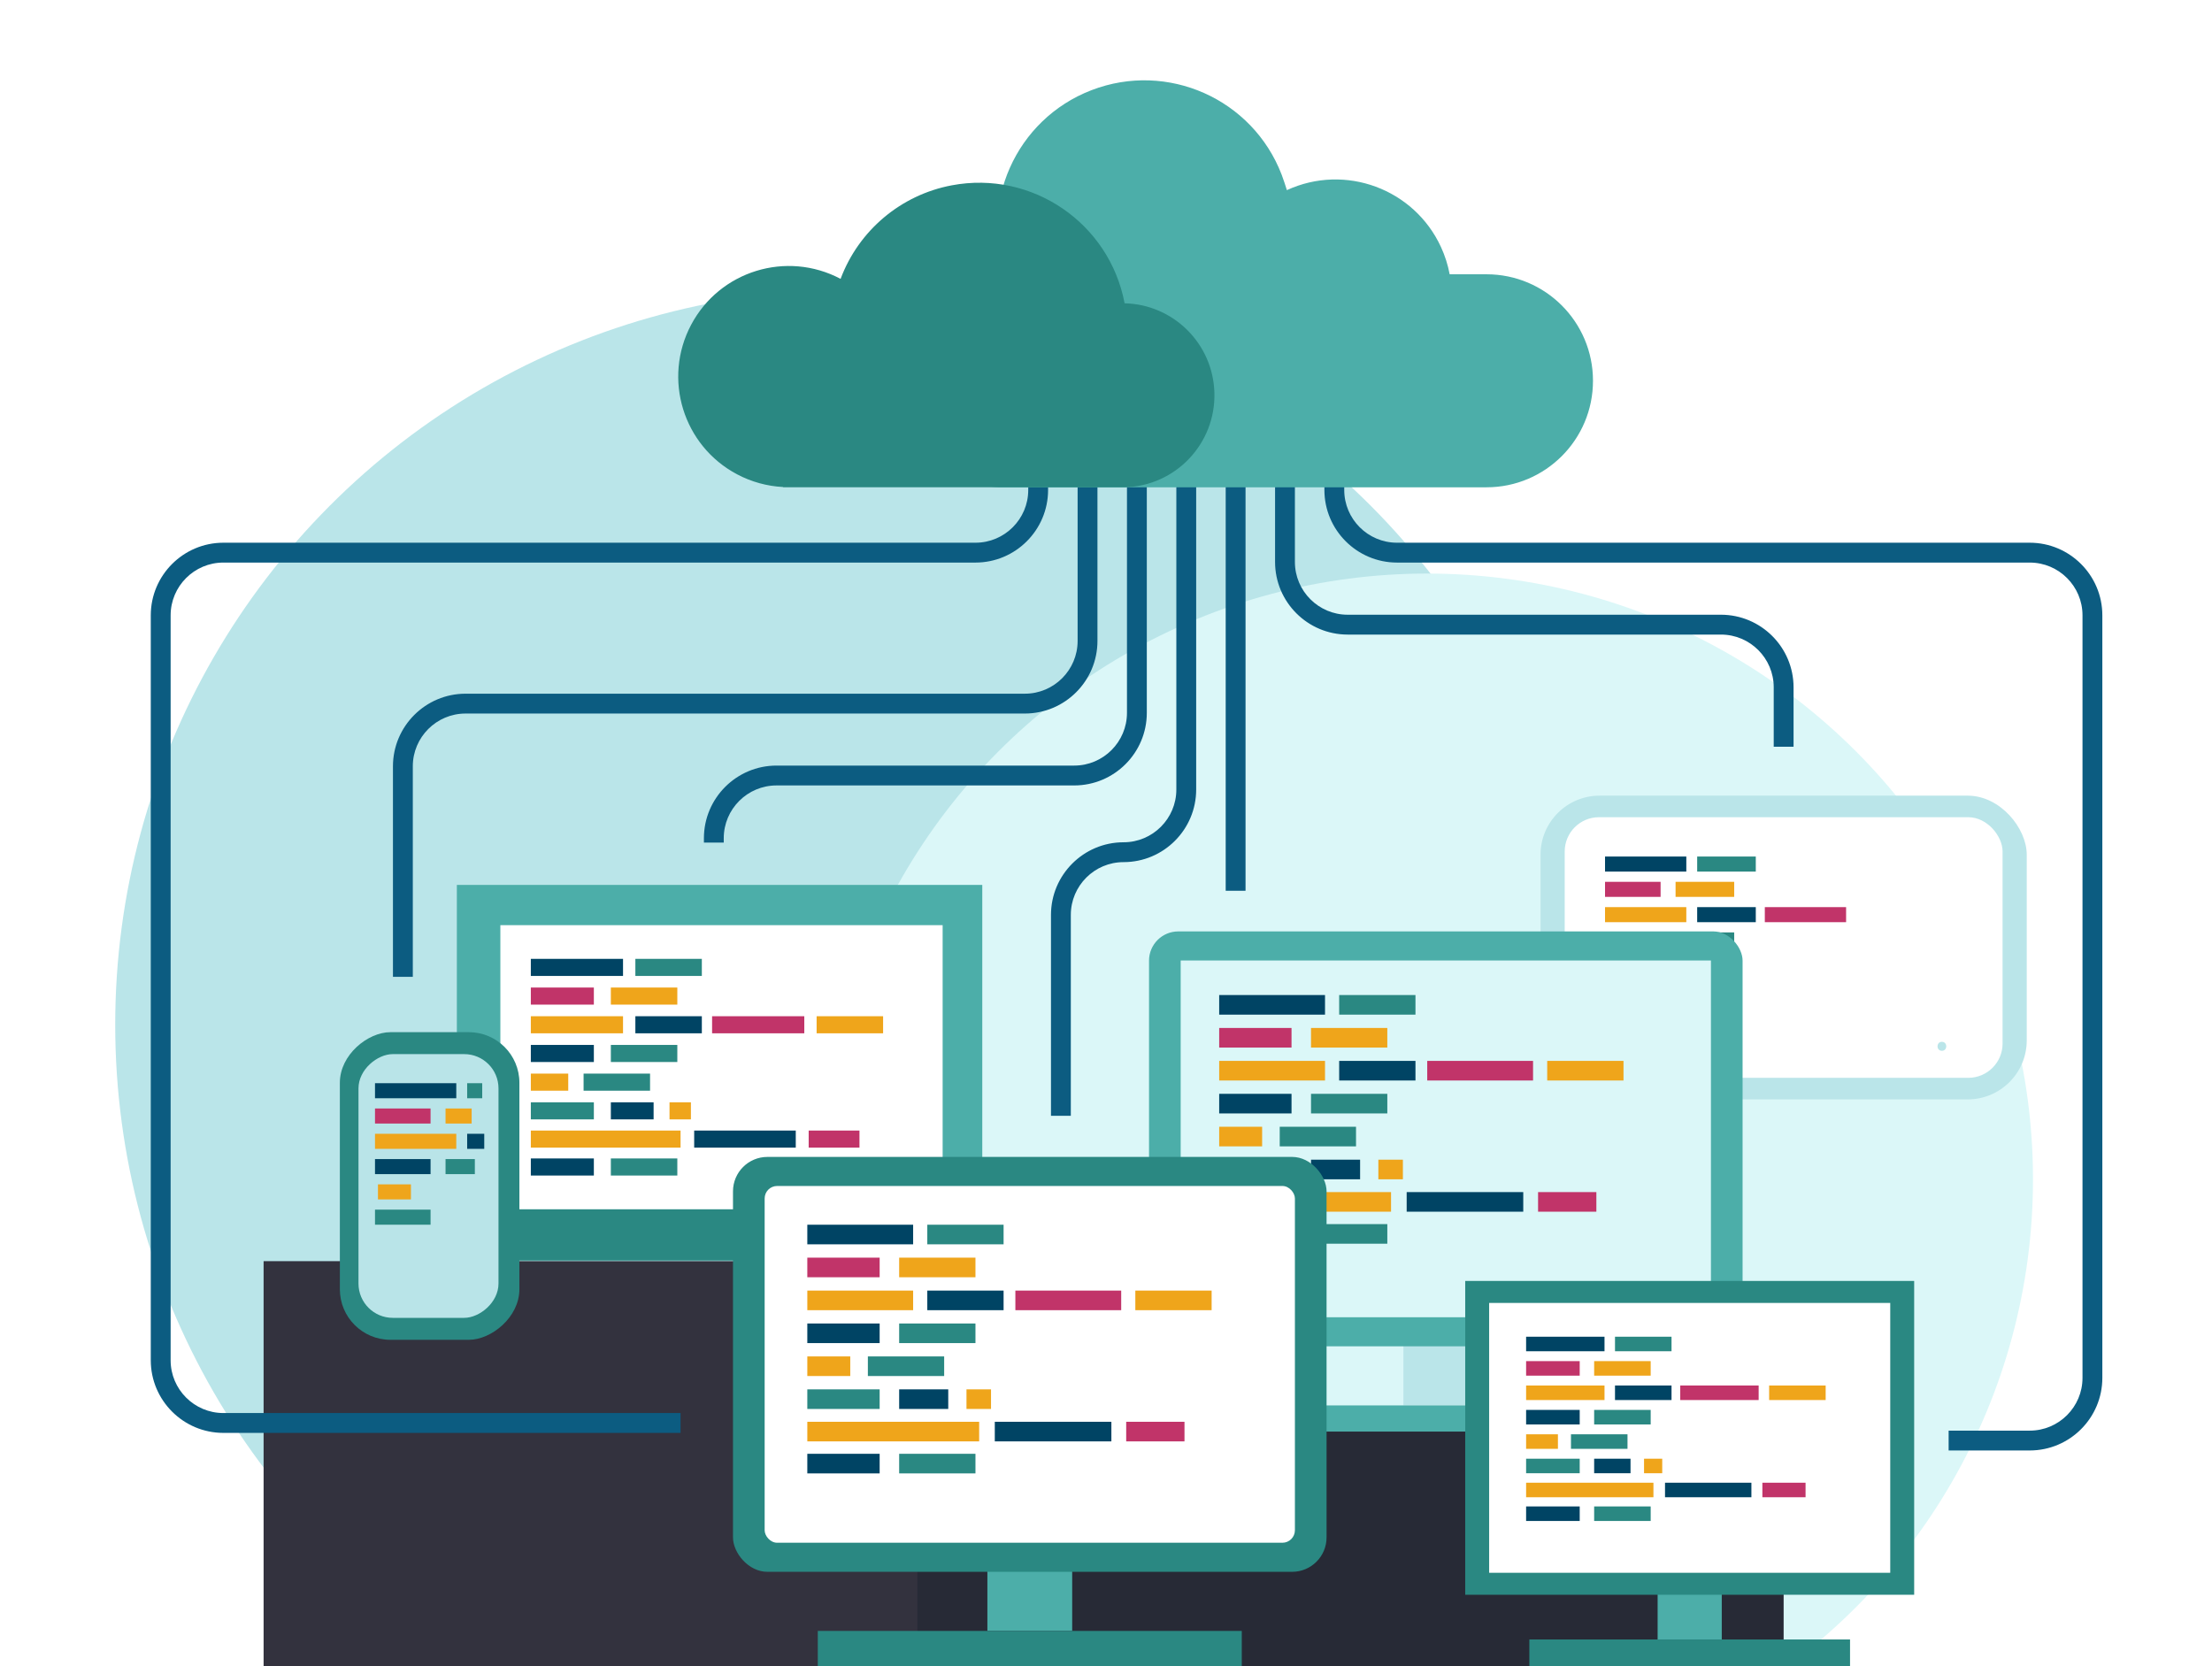 <?xml version="1.0" encoding="UTF-8"?><svg id="Layer_1" xmlns="http://www.w3.org/2000/svg" xmlns:xlink="http://www.w3.org/1999/xlink" viewBox="0 0 1229.86 926.35"><defs><style>.cls-1{fill:#fff;}.cls-2{fill:#0c5c81;}.cls-3{fill:#bae5e9;}.cls-4{fill:#2a8882;}.cls-5{fill:#dbf7f8;}.cls-6{fill:#4caea9;}.cls-7{fill:#efa51b;}.cls-8{fill:#b9e4e8;}.cls-9{fill:#272a36;}.cls-10{clip-path:url(#clippath);}.cls-11{fill:none;}.cls-12{fill:#004464;}.cls-13{fill:#c13469;}.cls-14{fill:#33323e;}</style><clipPath id="clippath"><rect class="cls-11" x="-62.24" width="1365.77" height="926.35"/></clipPath></defs><g class="cls-10"><rect class="cls-1" width="1229.86" height="926.35"/><circle class="cls-3" cx="472.74" cy="569.79" r="408.68"/><circle class="cls-5" cx="793.53" cy="655.71" r="336.8"/><g><rect class="cls-3" x="856.53" y="442.4" width="270.33" height="168.89" rx="32.83" ry="32.83" transform="translate(1983.39 1053.69) rotate(180)"/><rect class="cls-1" x="869.97" y="454.39" width="243.45" height="144.91" rx="19.06" ry="19.06" transform="translate(1983.39 1053.69) rotate(180)"/></g><g><rect class="cls-7" x="892.39" y="532.5" width="18.34" height="8.37"/><g><rect class="cls-12" x="892.39" y="476.25" width="45.19" height="8.37"/><rect class="cls-4" x="943.62" y="476.25" width="32.59" height="8.37"/><rect class="cls-7" x="931.61" y="490.31" width="32.59" height="8.37"/><rect class="cls-13" x="892.39" y="490.31" width="30.89" height="8.37"/><rect class="cls-7" x="892.39" y="504.38" width="45.19" height="8.37"/><rect class="cls-12" x="943.62" y="504.38" width="32.59" height="8.37"/><rect class="cls-13" x="981.23" y="504.38" width="45.19" height="8.37"/><rect class="cls-4" x="931.61" y="518.44" width="32.59" height="8.37"/><rect class="cls-12" x="892.39" y="518.44" width="30.89" height="8.37"/><rect class="cls-4" x="892.39" y="546.56" width="30.89" height="8.37"/></g></g><g><rect class="cls-3" x="780.29" y="670.61" width="47.15" height="110.83"/><rect class="cls-6" x="638.85" y="517.89" width="330.02" height="230.69" rx="16.26" ry="16.26"/><rect class="cls-5" x="656.45" y="534.05" width="294.82" height="198.37"/></g><g><rect class="cls-7" x="677.86" y="626.5" width="23.88" height="10.9"/><g><rect class="cls-12" x="677.86" y="553.26" width="58.84" height="10.9"/><rect class="cls-4" x="744.57" y="553.26" width="42.42" height="10.9"/><rect class="cls-7" x="728.92" y="571.57" width="42.42" height="10.9"/><rect class="cls-13" x="677.86" y="571.57" width="40.22" height="10.9"/><rect class="cls-7" x="677.86" y="589.88" width="58.84" height="10.9"/><rect class="cls-12" x="744.57" y="589.88" width="42.42" height="10.9"/><rect class="cls-13" x="793.53" y="589.88" width="58.84" height="10.9"/><rect class="cls-7" x="860.24" y="589.88" width="42.42" height="10.9"/><rect class="cls-4" x="728.92" y="608.19" width="42.42" height="10.9"/><rect class="cls-12" x="677.86" y="608.19" width="40.22" height="10.9"/><rect class="cls-4" x="728.92" y="680.63" width="42.42" height="10.9"/><rect class="cls-12" x="677.86" y="680.63" width="40.22" height="10.9"/><rect class="cls-4" x="711.52" y="626.5" width="42.42" height="10.9"/><rect class="cls-12" x="728.92" y="644.81" width="27.29" height="10.9"/><rect class="cls-7" x="766.36" y="644.81" width="13.64" height="10.9"/><rect class="cls-4" x="677.86" y="644.81" width="40.22" height="10.9"/><rect class="cls-12" x="782.1" y="662.83" width="64.82" height="10.9"/><rect class="cls-13" x="855.16" y="662.83" width="32.41" height="10.9"/><rect class="cls-7" x="677.86" y="662.83" width="95.55" height="10.9"/></g></g><rect class="cls-6" x="686" y="781.44" width="235.73" height="19.54"/><rect class="cls-14" x="146.56" y="701.23" width="505.15" height="225.12"/><rect class="cls-9" x="510.05" y="795.99" width="481.64" height="130.36"/><g><rect class="cls-6" x="254.01" y="492.03" width="292.13" height="180.31"/><rect class="cls-4" x="238.96" y="672.35" width="322.23" height="28.55" rx="6.84" ry="6.84"/><rect class="cls-1" x="278.2" y="514.41" width="245.9" height="157.94"/></g><g><rect class="cls-4" x="153.34" y="609.52" width="171.05" height="99.82" rx="28.11" ry="28.11" transform="translate(-420.56 898.3) rotate(-90)"/><rect class="cls-8" x="164.92" y="620.51" width="146.64" height="77.84" rx="19.06" ry="19.06" transform="translate(-421.19 897.67) rotate(-90)"/></g><g><rect class="cls-6" x="548.98" y="795.99" width="47.15" height="110.83"/><rect class="cls-4" x="454.69" y="906.82" width="235.73" height="19.54"/><rect class="cls-4" x="407.54" y="643.27" width="330.02" height="230.69" rx="19.14" ry="19.14"/><rect class="cls-1" x="425.14" y="659.43" width="294.82" height="198.37" rx="6.94" ry="6.94"/></g><g><rect class="cls-6" x="921.63" y="827.75" width="35.66" height="83.83"/><rect class="cls-4" x="850.31" y="911.58" width="178.3" height="14.78"/><rect class="cls-4" x="814.65" y="712.23" width="249.62" height="174.49"/><rect class="cls-1" x="827.96" y="724.46" width="223" height="150.04"/></g><path class="cls-2" d="M378.39,796.72H124.2c-22.26,0-40.37-18.11-40.37-40.37V342.13c0-22.26,18.11-40.37,40.37-40.37h418.17c16.17,0,29.33-13.16,29.33-29.33v-73.08h11.03v73.08c0,22.26-18.11,40.37-40.37,40.37H124.2c-16.17,0-29.33,13.16-29.33,29.33v414.22c0,16.18,13.16,29.33,29.33,29.33h254.19v11.03Z"/><path class="cls-2" d="M229.51,543.13h-11.03v-117.05c0-22.26,18.11-40.37,40.37-40.37h310.97c16.18,0,29.33-13.16,29.33-29.33V199.35h11.03v157.02c0,22.26-18.11,40.37-40.37,40.37H258.85c-16.18,0-29.33,13.16-29.33,29.33v117.05Z"/><path class="cls-2" d="M402.4,468.51h-11.03v-2.46c0-22.26,18.11-40.37,40.37-40.37h165.52c16.17,0,29.33-13.16,29.33-29.33V199.35h11.03v197c0,22.26-18.11,40.37-40.37,40.37h-165.52c-16.17,0-29.33,13.16-29.33,29.33v2.46Z"/><path class="cls-2" d="M595.37,620.41h-11.03v-111.72c0-22.26,18.11-40.37,40.37-40.37,16.17,0,29.33-13.16,29.33-29.33V199.35h11.03v239.64c0,22.26-18.11,40.37-40.37,40.37-16.18,0-29.33,13.16-29.33,29.33v111.72Z"/><rect class="cls-2" x="681.48" y="199.35" width="11.03" height="295.93"/><path class="cls-2" d="M997.21,415.21h-11.03v-33.04c0-16.17-13.16-29.33-29.33-29.33h-207.55c-22.26,0-40.37-18.11-40.37-40.37v-113.11h11.03v113.11c0,16.17,13.16,29.33,29.33,29.33h207.55c22.26,0,40.37,18.11,40.37,40.37v33.04Z"/><path class="cls-2" d="M1128.53,806.49h-45.1v-11.03h45.1c16.18,0,29.33-13.16,29.33-29.33V342.13c0-16.17-13.16-29.33-29.33-29.33h-351.8c-22.26,0-40.37-18.11-40.37-40.37v-73.08h11.03v73.08c0,16.17,13.16,29.33,29.33,29.33h351.8c22.26,0,40.37,18.11,40.37,40.37v423.99c0,22.26-18.11,40.37-40.37,40.37Z"/><g><rect class="cls-7" x="448.86" y="754.2" width="23.88" height="10.9"/><g><rect class="cls-12" x="448.86" y="680.97" width="58.84" height="10.9"/><rect class="cls-4" x="515.57" y="680.97" width="42.42" height="10.9"/><rect class="cls-7" x="499.93" y="699.28" width="42.42" height="10.9"/><rect class="cls-13" x="448.86" y="699.28" width="40.22" height="10.9"/><rect class="cls-7" x="448.86" y="717.59" width="58.84" height="10.9"/><rect class="cls-12" x="515.57" y="717.59" width="42.42" height="10.9"/><rect class="cls-13" x="564.54" y="717.59" width="58.84" height="10.9"/><rect class="cls-7" x="631.24" y="717.59" width="42.42" height="10.9"/><rect class="cls-4" x="499.93" y="735.89" width="42.42" height="10.9"/><rect class="cls-12" x="448.86" y="735.89" width="40.22" height="10.9"/><rect class="cls-4" x="499.93" y="808.34" width="42.42" height="10.9"/><rect class="cls-12" x="448.86" y="808.34" width="40.22" height="10.9"/><rect class="cls-4" x="482.53" y="754.2" width="42.42" height="10.9"/><rect class="cls-12" x="499.93" y="772.51" width="27.29" height="10.9"/><rect class="cls-7" x="537.36" y="772.51" width="13.64" height="10.9"/><rect class="cls-4" x="448.86" y="772.51" width="40.22" height="10.9"/><rect class="cls-12" x="553.1" y="790.54" width="64.82" height="10.9"/><rect class="cls-13" x="626.16" y="790.54" width="32.41" height="10.9"/><rect class="cls-7" x="448.86" y="790.54" width="95.55" height="10.9"/></g></g><g><rect class="cls-7" x="848.51" y="797.5" width="17.69" height="8.08"/><g><rect class="cls-12" x="848.51" y="743.24" width="43.59" height="8.08"/><rect class="cls-4" x="897.93" y="743.24" width="31.43" height="8.08"/><rect class="cls-7" x="886.34" y="756.81" width="31.43" height="8.08"/><rect class="cls-13" x="848.51" y="756.81" width="29.8" height="8.08"/><rect class="cls-7" x="848.51" y="770.37" width="43.59" height="8.08"/><rect class="cls-12" x="897.93" y="770.37" width="31.43" height="8.08"/><rect class="cls-13" x="934.21" y="770.37" width="43.59" height="8.08"/><rect class="cls-7" x="983.63" y="770.37" width="31.43" height="8.08"/><rect class="cls-4" x="886.34" y="783.94" width="31.43" height="8.08"/><rect class="cls-12" x="848.51" y="783.94" width="29.8" height="8.08"/><rect class="cls-4" x="886.34" y="837.61" width="31.43" height="8.08"/><rect class="cls-12" x="848.51" y="837.61" width="29.8" height="8.08"/><rect class="cls-4" x="873.45" y="797.5" width="31.43" height="8.08"/><rect class="cls-12" x="886.34" y="811.07" width="20.22" height="8.08"/><rect class="cls-7" x="914.08" y="811.07" width="10.11" height="8.08"/><rect class="cls-4" x="848.51" y="811.07" width="29.8" height="8.08"/><rect class="cls-12" x="925.74" y="824.42" width="48.03" height="8.08"/><rect class="cls-13" x="979.87" y="824.42" width="24.01" height="8.08"/><rect class="cls-7" x="848.51" y="824.42" width="70.79" height="8.08"/></g></g><g><rect class="cls-7" x="295.14" y="596.95" width="20.8" height="9.5"/><g><rect class="cls-12" x="295.14" y="533.14" width="51.26" height="9.5"/><rect class="cls-4" x="353.26" y="533.14" width="36.96" height="9.5"/><rect class="cls-7" x="339.63" y="549.09" width="36.96" height="9.5"/><rect class="cls-13" x="295.14" y="549.09" width="35.04" height="9.5"/><rect class="cls-7" x="295.14" y="565.04" width="51.26" height="9.5"/><rect class="cls-12" x="353.26" y="565.04" width="36.96" height="9.5"/><rect class="cls-13" x="395.92" y="565.04" width="51.26" height="9.5"/><rect class="cls-7" x="454.04" y="565.04" width="36.96" height="9.5"/><rect class="cls-4" x="339.63" y="581" width="36.96" height="9.5"/><rect class="cls-12" x="295.14" y="581" width="35.04" height="9.5"/><rect class="cls-4" x="339.63" y="644.12" width="36.96" height="9.5"/><rect class="cls-12" x="295.14" y="644.12" width="35.04" height="9.5"/><rect class="cls-4" x="324.47" y="596.95" width="36.96" height="9.5"/><rect class="cls-12" x="339.63" y="612.9" width="23.77" height="9.5"/><rect class="cls-7" x="372.25" y="612.9" width="11.89" height="9.5"/><rect class="cls-4" x="295.14" y="612.9" width="35.04" height="9.5"/><rect class="cls-12" x="385.96" y="628.61" width="56.48" height="9.5"/><rect class="cls-13" x="449.62" y="628.61" width="28.24" height="9.5"/><rect class="cls-7" x="295.14" y="628.61" width="83.25" height="9.5"/></g></g><g><rect class="cls-7" x="210.14" y="658.53" width="18.34" height="8.37"/><g><rect class="cls-12" x="208.5" y="602.28" width="45.19" height="8.37"/><rect class="cls-4" x="259.74" y="602.28" width="8.37" height="8.37"/><rect class="cls-7" x="247.72" y="616.34" width="14.52" height="8.37"/><rect class="cls-13" x="208.5" y="616.34" width="30.89" height="8.37"/><rect class="cls-7" x="208.5" y="630.41" width="45.19" height="8.37"/><rect class="cls-12" x="259.74" y="630.41" width="9.5" height="8.37"/><rect class="cls-4" x="247.72" y="644.47" width="16.29" height="8.37"/><rect class="cls-12" x="208.5" y="644.47" width="30.89" height="8.37"/><rect class="cls-4" x="208.5" y="672.59" width="30.89" height="8.37"/></g></g><path class="cls-3" d="M1079.68,584.27c3.22,0,3.22-5,0-5s-3.22,5,0,5h0Z"/><g><path id="cloud-01" class="cls-6" d="M500.39,213.35c.04-31.77,25.78-57.51,57.54-57.54h1.97c-16.2-42.17,4.84-89.49,47.01-105.69,42.17-16.2,89.49,4.84,105.69,47.01,.55,1.43,1.06,2.88,1.53,4.34l.15,.45c.45,1.26,.86,2.53,1.22,3.8,32.41-14.92,70.78-.74,85.7,31.68,2.22,4.82,3.83,9.89,4.81,15.11h20.5c32.68,0,59.18,26.5,59.18,59.18h0c.04,32.69-26.44,59.23-59.13,59.26h-271.39c-30.69-1.52-54.8-26.86-54.78-57.59Z"/><g id="Path_772"><path class="cls-4" d="M435.83,261.76c-8.42-.26-16.65-2.53-24-6.63-25.38-14.14-34.48-46.18-20.34-71.56,14.14-25.38,46.18-34.48,71.56-20.34l9.23,5.01,3.62-9.89c8.94-23.97,29.77-41.52,54.91-46.26,39.66-7.49,77.88,18.6,85.36,58.25l1.39,7.36,7.46,.13c22.54,.33,40.8,18.41,41.34,40.95,.56,23.17-17.77,42.41-40.94,42.97h-188.22s-1.39,0-1.39,0Z"/><path class="cls-4" d="M437.45,252.57h187.98c17.31-.67,31.12-14.69,31.52-32.01,.42-18.11-13.91-33.13-32.02-33.55l-15.03-.28-2.74-14.68c-4.15-21.97-19.48-40.17-40.43-47.99-33.05-12.34-69.84,4.45-82.18,37.5l-7.33,19.69-18.52-9.89c-5.56-2.94-11.69-4.64-17.97-4.96-23.8-1.23-44.09,17.06-45.32,40.86-1.23,23.8,17.06,44.09,40.86,45.32h1.17m-2.05,18.22c-8.94-.46-17.67-2.88-25.58-7.07-30.01-15.89-41.46-53.1-25.56-83.11,15.89-30.01,53.1-41.46,83.11-25.56,10.09-26.95,33.52-46.68,61.8-52.01,44.65-8.43,87.68,20.94,96.11,65.59,27.24,.65,49.19,22.53,49.93,49.76,.77,28.25-21.51,51.77-49.76,52.54h-190.04v-.13Z"/></g><path class="cls-5" d="M789.59,478.75c3.22,0,3.22-5,0-5s-3.22,5,0,5h0Z"/><path class="cls-5" d="M789.59,478.75c3.22,0,3.22-5,0-5s-3.22,5,0,5h0Z"/></g></g></svg>